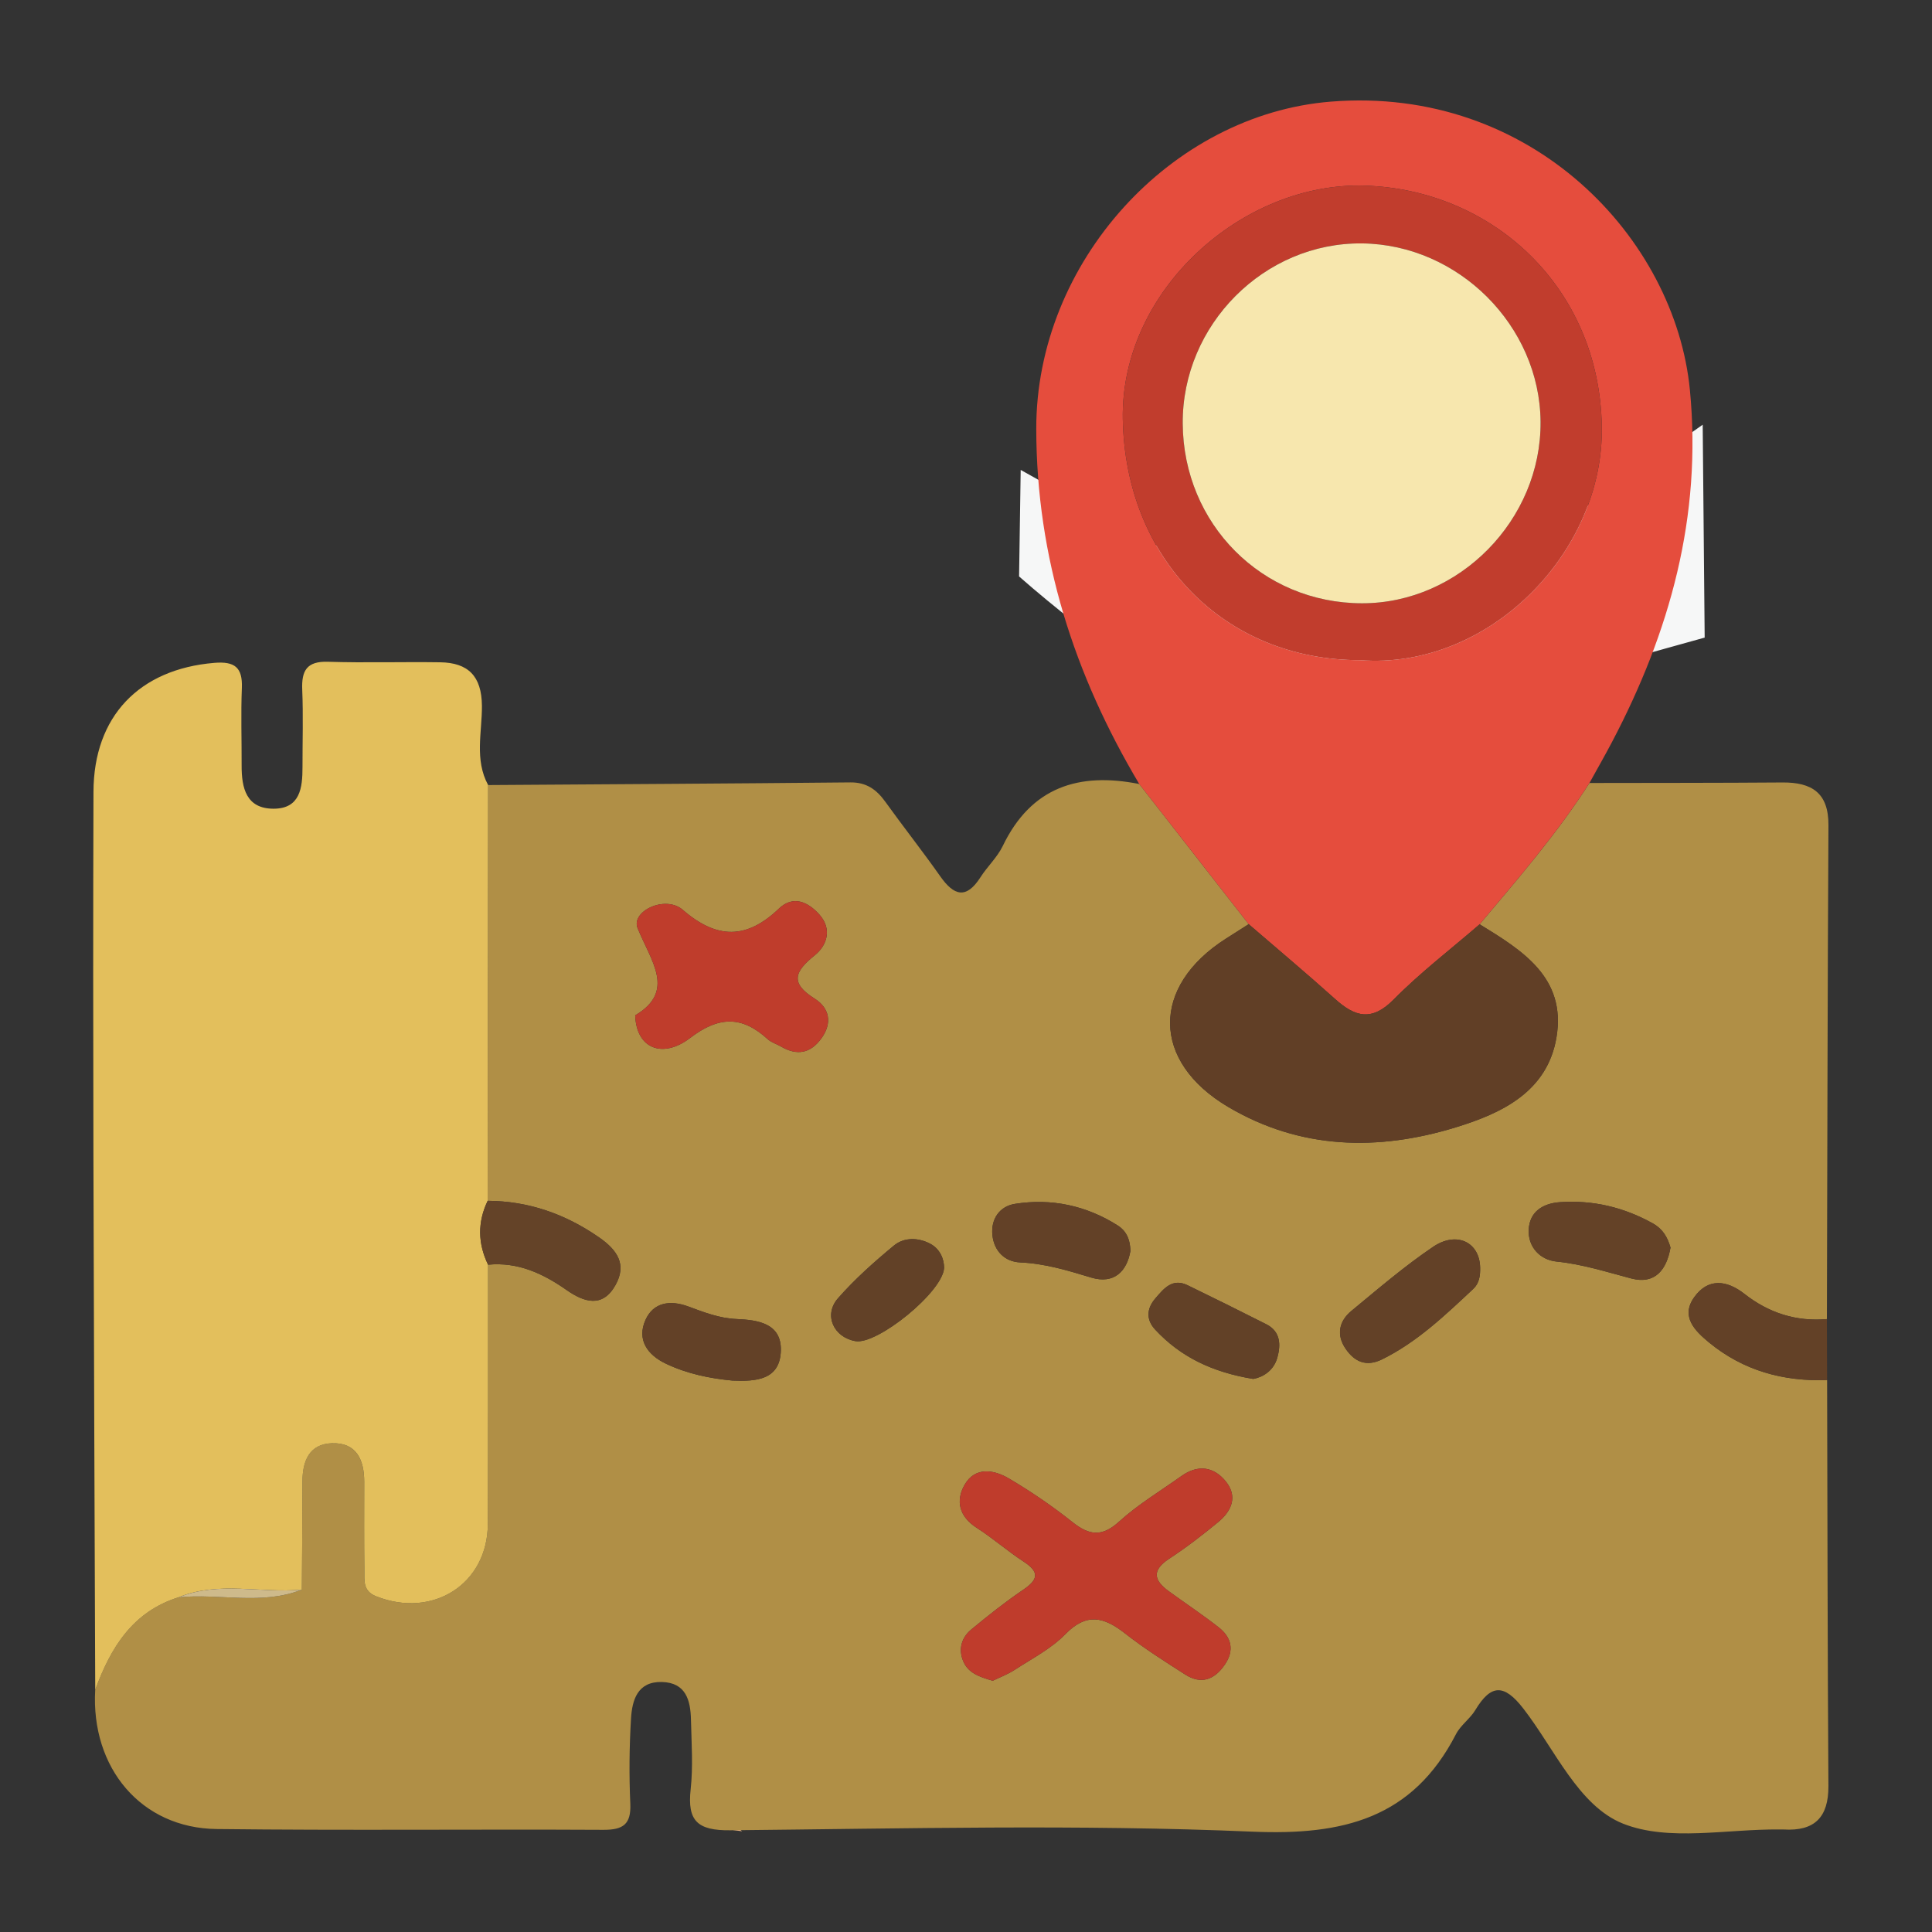 <?xml version="1.0" encoding="utf-8"?>
<!-- Generator: Adobe Illustrator 16.0.0, SVG Export Plug-In . SVG Version: 6.00 Build 0)  -->
<!DOCTYPE svg PUBLIC "-//W3C//DTD SVG 1.1//EN" "http://www.w3.org/Graphics/SVG/1.1/DTD/svg11.dtd">
<svg version="1.1" id="Layer_1" xmlns="http://www.w3.org/2000/svg" xmlns:xlink="http://www.w3.org/1999/xlink" x="0px" y="0px"
	 width="360px" height="360px" viewBox="0 0 360 360" enable-background="new 0 0 360 360" xml:space="preserve">
<rect x="0" y="0" width="360" height="360" fill="#333333" stroke="none"/>
<path fill="#F1B88B" d="M136.784,340.043c0.494,0.395,0.989,0.789,1.485,1.184c-0.641-0.084-1.28-0.17-1.918-0.254
	C136.316,340.579,136.459,340.271,136.784,340.043z"/>
<path fill="#678D72" d="M80.822,187.005c0-0.503,0.001-1.008,0.001-1.513C81.866,185.998,81.813,186.503,80.822,187.005z"/>
<path fill="#678D72" d="M72.266,185.496c0.002,0.502,0.003,1.006,0.007,1.508C71.286,186.506,71.222,186.005,72.266,185.496z"/>
<g>
	<path fill="#F6F8FA" d="M189.514,368.566c-0.565-0.034-1.129-0.066-1.691-0.098c0.302-0.26,0.595-0.515,0.896-0.762
		C189.014,367.965,189.279,368.253,189.514,368.566z"/>
	<path fill="#F6F7F7" d="M190.191,87.563c17.811,9.991,35.795,19.686,53.347,30.116c7.669,4.557,13.729,4.436,20.954-0.927
		c17.339-12.879,35.156-25.119,52.781-37.615c0.119,13.222,0.244,26.444,0.368,39.669c-26.775,7.461-53.56,14.904-80.329,22.409
		c-1.695,0.479-3.078,0.531-4.522-0.615c-14.206-11.185-29.286-21.239-42.899-33.187C189.988,100.795,190.092,94.179,190.191,87.563
		z"/>
	<path fill="#B08F46" d="M90.955,146.285c22.502-0.152,45.004-0.274,67.505-0.495c3.005-0.029,4.881,1.344,6.522,3.63
		c3.353,4.666,6.92,9.177,10.225,13.875c2.538,3.609,4.827,4.318,7.482,0.178c1.285-2.012,3.139-3.717,4.162-5.839
		c5.295-10.999,14.192-13.781,25.433-11.544c6.799,8.706,13.593,17.41,20.391,26.115c-1.407,0.899-2.823,1.795-4.233,2.693
		c-14.008,8.924-13.896,22.902,0.414,31.366c13.467,7.961,27.933,8.242,42.397,3.803c8.522-2.61,17.091-6.6,18.78-16.809
		c1.84-11.117-6.381-16.16-14.32-21.031c7.161-8.51,14.446-16.922,20.459-26.328c11.988-0.024,23.977-0.006,35.963-0.097
		c5.447-0.041,8.601,1.919,8.568,7.945c-0.166,30.681-0.204,61.362-0.287,92.047c-5.751,0.498-10.854-1.16-15.361-4.696
		c-3.336-2.615-6.793-2.971-9.354,0.606c-2.581,3.597,0.092,6.262,2.774,8.465c6.382,5.238,13.82,7.271,21.979,6.983
		c0.066,25.218,0.083,50.438,0.242,75.656c0.031,5.834-2.599,8.439-8.335,8.09c-0.24-0.016-0.479,0.002-0.723-0.002
		c-9.833-0.117-20.681,2.307-29.208-1.086c-8.315-3.313-12.713-13.882-18.58-21.445c-3.584-4.62-6.026-4.58-8.951,0.283
		c-0.979,1.625-2.735,2.813-3.596,4.48c-8.09,15.709-21.018,18.893-37.933,18.174c-32.374-1.383-64.846-0.57-97.273-0.254
		c-6.134,0.063-8.056-1.732-7.403-7.643c0.471-4.273,0.154-8.641,0.055-12.965c-0.08-3.61-0.938-6.912-5.419-7.025
		c-4.542-0.114-5.544,3.369-5.752,6.829c-0.316,5.266-0.368,10.569-0.131,15.843c0.173,3.864-1.357,4.893-5.027,4.875
		c-24.022-0.127-48.047,0.137-72.067-0.148c-14.034-0.168-23.451-11.369-22.613-25.949c2.871-7.816,6.947-14.553,15.522-17.23
		c7.642-0.771,15.474,1.533,22.977-1.43c0.042-6.73,0.113-13.459,0.116-20.188c0.001-3.812,1.305-6.937,5.45-7.091
		c4.593-0.168,6.063,3.074,6.056,7.205c-0.01,5.53-0.035,11.06,0.03,16.586c0.021,1.841-0.3,3.74,2.188,4.729
		c10.576,4.203,20.772-2.289,20.818-13.471c0.063-16.105,0.033-32.212,0.043-48.316c5.553-0.539,10.217,1.628,14.625,4.713
		c3.249,2.271,6.701,3.404,9.115-0.909c2.154-3.843,0.38-6.521-3.092-8.923c-6.297-4.355-13.09-6.733-20.722-6.788
		C90.896,197.932,90.925,172.108,90.955,146.285z M184.986,313.182c1.187-0.58,2.758-1.168,4.131-2.06
		c3.214-2.091,6.762-3.911,9.386-6.606c3.948-4.062,7.197-3.234,11.097-0.178c3.568,2.796,7.426,5.241,11.254,7.688
		c2.984,1.91,5.455,0.955,7.367-1.838c1.84-2.685,1.247-5.088-1.143-6.961c-3.008-2.36-6.206-4.48-9.303-6.732
		c-2.779-2.023-3.201-3.896,0.067-6.036c3.196-2.095,6.246-4.442,9.194-6.878c2.47-2.041,3.639-4.752,1.365-7.55
		c-2.271-2.796-5.227-3.16-8.274-0.985c-3.901,2.782-8.067,5.277-11.594,8.477c-3.208,2.914-5.569,2.592-8.709,0.09
		c-3.737-2.978-7.72-5.69-11.834-8.122c-2.813-1.663-6.292-2.228-8.248,1.173c-1.718,2.988-1.011,5.932,2.252,8.023
		c3.021,1.938,5.737,4.342,8.746,6.297c2.952,1.918,2.771,3.315-0.05,5.223c-3.362,2.277-6.559,4.822-9.691,7.411
		c-1.808,1.491-2.45,3.597-1.545,5.854C180.35,311.705,182.422,312.456,184.986,313.182z M118.363,189.193
		c0.195,6.188,5.091,8.149,10.233,4.219c5.354-4.094,9.663-4.146,14.447,0.218c0.685,0.626,1.68,0.905,2.504,1.388
		c2.95,1.725,5.456,1.279,7.486-1.504c2.125-2.904,1.521-5.705-1.254-7.447c-4.715-2.961-3.624-5.104,0.044-8.068
		c2.342-1.892,3.248-4.934,0.83-7.618c-2.087-2.314-4.847-3.629-7.519-1.072c-6.002,5.741-11.529,5.744-17.91,0.225
		c-3.263-2.823-9.69,0.275-8.415,3.422C121.33,179.166,125.957,184.67,118.363,189.193z M275.802,236.193
		c-0.088-4.701-4.339-6.859-8.77-3.861c-5.333,3.605-10.251,7.837-15.228,11.943c-2.308,1.906-2.832,4.474-1.064,7.05
		c1.662,2.427,3.844,3.429,6.808,1.963c6.548-3.237,11.726-8.212,16.97-13.117C275.648,239.113,275.841,237.674,275.802,236.193z
		 M311.273,232.469c-0.55-1.947-1.453-3.484-3.303-4.513c-5.386-2.993-11.092-4.363-17.248-3.953
		c-3.315,0.222-5.709,1.834-5.869,5.119c-0.158,3.231,2.104,5.642,5.193,5.953c4.818,0.485,9.311,1.937,13.928,3.151
		C308.4,239.389,310.566,236.585,311.273,232.469z M210.629,233.148c-0.021-2.41-0.917-3.89-2.354-4.799
		c-5.867-3.717-12.358-5.105-19.166-4.024c-2.803,0.444-4.512,2.774-4.189,5.825c0.313,2.988,2.322,4.959,5.172,5.084
		c4.612,0.203,8.855,1.496,13.217,2.817C207.645,239.365,209.986,236.814,210.629,233.148z M136.48,257.248
		c4.334,0.186,8.887-0.066,9.021-5.614c0.122-5.083-4.324-5.682-8.267-5.854c-3.202-0.137-6.072-1.258-8.979-2.336
		c-3.351-1.24-6.499-0.801-7.98,2.509c-1.646,3.682,0.354,6.504,3.792,8.144C127.983,255.964,132.186,256.846,136.48,257.248z
		 M233.518,256.943c1.694-0.293,3.789-1.446,4.494-3.967c0.656-2.349,0.637-4.857-2.044-6.215
		c-4.872-2.469-9.769-4.898-14.686-7.283c-2.851-1.379-4.439,0.65-6.003,2.463c-1.625,1.89-1.756,3.947-0.031,5.808
		C219.958,252.826,225.871,255.688,233.518,256.943z M175.917,236.275c0.008-1.729-0.789-3.559-2.547-4.502
		c-2.21-1.186-4.879-1.274-6.812,0.328c-3.677,3.043-7.292,6.252-10.427,9.834c-2.719,3.11-0.777,7.278,3.288,7.969
		C163.468,250.591,175.636,240.781,175.917,236.275z"/>
	<path fill="#E3BF5C" d="M90.955,146.285c-0.03,25.824-0.058,51.646-0.086,77.47c-1.908,3.979-1.835,7.948,0.076,11.905
		c-0.01,16.105,0.02,32.211-0.044,48.316c-0.045,11.182-10.242,17.674-20.817,13.471c-2.486-0.989-2.166-2.889-2.188-4.729
		c-0.064-5.526-0.04-11.056-0.03-16.586c0.007-4.131-1.461-7.373-6.056-7.204c-4.146,0.153-5.448,3.278-5.45,7.09
		c-0.002,6.729-0.073,13.457-0.115,20.188c-7.644,0.729-15.48-1.646-22.978,1.43c-8.577,2.682-12.651,9.414-15.522,17.23
		c-0.116-33.18-0.26-66.355-0.338-99.534c-0.052-22.601-0.064-45.203,0.011-67.808c0.047-14.039,8.516-22.837,22.504-24.007
		c3.803-0.317,5.3,0.831,5.144,4.679c-0.193,4.802-0.024,9.616-0.043,14.426c-0.018,4.215,0.849,8.089,5.989,8.07
		c4.923-0.02,5.359-3.9,5.353-7.741c-0.006-4.807,0.15-9.625-0.049-14.425c-0.149-3.55,0.833-5.338,4.788-5.214
		c6.966,0.218,13.946-0.006,20.917,0.097c5.217,0.078,7.73,2.572,7.777,8.104C89.836,136.429,88.382,141.546,90.955,146.285z"/>
	<path fill="#E54D3D" d="M296.171,145.899c-6.013,9.404-13.298,17.816-20.459,26.328c-5.373,4.642-11.054,8.985-16.028,14.022
		c-4.066,4.121-7.186,3.245-10.895-0.089c-5.287-4.75-10.732-9.311-16.115-13.957c-6.798-8.705-13.592-17.409-20.391-26.115
		c-12.139-20.388-19.159-42.192-19.191-66.163c-0.044-31.084,25.139-58.611,54.896-60.988c37.479-2.998,64.165,25.536,66.899,53.719
		c2.285,23.554-3.724,45.12-14.556,65.687C298.994,140.888,297.563,143.381,296.171,145.899z M253.428,123.013
		c23.873,1.85,45.465-20.009,45.045-43.568c-0.461-25.99-20.449-44.119-44.146-44.855c-22.802-0.707-45.539,19.537-45.11,43.493
		C209.68,103.959,227.977,122.998,253.428,123.013z"/>
	<path fill="#634127" d="M340.453,257.152c-8.157,0.287-15.598-1.745-21.979-6.983c-2.683-2.203-5.354-4.868-2.775-8.465
		c2.561-3.577,6.019-3.222,9.354-0.606c4.509,3.536,9.61,5.194,15.361,4.696C340.428,249.581,340.442,253.366,340.453,257.152z"/>
	<path fill="#613F26" d="M232.672,172.204c5.383,4.646,10.83,9.208,16.115,13.957c3.711,3.333,6.829,4.209,10.895,0.089
		c4.978-5.037,10.657-9.381,16.027-14.023c7.941,4.871,16.161,9.914,14.321,21.031c-1.688,10.211-10.257,14.197-18.778,16.809
		c-14.466,4.439-28.934,4.158-42.398-3.803c-14.311-8.464-14.422-22.441-0.414-31.366
		C229.852,173.999,231.266,173.103,232.672,172.204z"/>
	<path fill="#BF3C2C" d="M184.986,313.182c-2.564-0.726-4.639-1.475-5.529-3.709c-0.904-2.26-0.264-4.365,1.544-5.857
		c3.136-2.588,6.331-5.133,9.694-7.411c2.816-1.904,3-3.302,0.049-5.222c-3.01-1.955-5.727-4.36-8.748-6.295
		c-3.263-2.097-3.971-5.037-2.252-8.024c1.957-3.402,5.438-2.838,8.249-1.175c4.114,2.432,8.097,5.146,11.834,8.123
		c3.14,2.5,5.5,2.824,8.71-0.088c3.525-3.201,7.691-5.694,11.594-8.479c3.049-2.175,6.001-1.809,8.273,0.987
		s1.104,5.507-1.365,7.548c-2.948,2.436-5.999,4.785-9.193,6.88c-3.269,2.138-2.848,4.011-0.068,6.034
		c3.097,2.252,6.293,4.372,9.303,6.732c2.391,1.875,2.98,4.278,1.145,6.961c-1.914,2.793-4.386,3.75-7.369,1.84
		c-3.828-2.447-7.687-4.892-11.254-7.688c-3.899-3.058-7.146-3.884-11.098,0.179c-2.622,2.694-6.17,4.516-9.385,6.605
		C187.744,312.014,186.173,312.602,184.986,313.182z"/>
	<path fill="#BF3D2C" d="M118.363,189.193c7.595-4.523,2.968-10.028,0.448-16.238c-1.276-3.149,5.152-6.246,8.415-3.423
		c6.382,5.52,11.907,5.516,17.911-0.225c2.672-2.557,5.431-1.241,7.518,1.073c2.417,2.684,1.513,5.726-0.83,7.618
		c-3.667,2.964-4.758,5.107-0.044,8.068c2.775,1.742,3.377,4.545,1.255,7.449c-2.032,2.78-4.537,3.228-7.486,1.502
		c-0.825-0.482-1.82-0.763-2.504-1.387c-4.786-4.365-9.094-4.313-14.447-0.217C123.455,197.344,118.558,195.381,118.363,189.193z"/>
	<path fill="#634127" d="M275.801,236.193c0.04,1.479-0.15,2.923-1.283,3.978c-5.246,4.905-10.422,9.882-16.971,13.117
		c-2.965,1.466-5.146,0.464-6.809-1.963c-1.766-2.576-1.24-5.144,1.066-7.05c4.977-4.106,9.895-8.338,15.225-11.943
		C271.463,229.332,275.714,231.492,275.801,236.193z"/>
	<path fill="#644328" d="M90.943,235.66c-1.911-3.957-1.983-7.926-0.075-11.905c7.631,0.054,14.424,2.431,20.722,6.786
		c3.472,2.4,5.246,5.082,3.092,8.925c-2.414,4.313-5.866,3.179-9.115,0.907C101.162,237.288,96.497,235.121,90.943,235.66z"/>
	<path fill="#644227" d="M311.273,232.469c-0.707,4.116-2.873,6.92-7.299,5.758c-4.617-1.218-9.108-2.666-13.928-3.152
		c-3.09-0.311-5.354-2.723-5.193-5.954c0.16-3.284,2.554-4.896,5.869-5.118c6.156-0.408,11.862,0.96,17.248,3.952
		C309.82,228.982,310.723,230.521,311.273,232.469z"/>
	<path fill="#634127" d="M210.629,233.148c-0.643,3.666-2.984,6.217-7.318,4.903c-4.362-1.321-8.604-2.614-13.219-2.817
		c-2.848-0.125-4.857-2.096-5.171-5.084c-0.319-3.053,1.388-5.381,4.188-5.825c6.808-1.081,13.3,0.309,19.168,4.024
		C209.712,229.26,210.607,230.736,210.629,233.148z"/>
	<path fill="#634127" d="M136.48,257.248c-4.295-0.403-8.498-1.286-12.414-3.152c-3.437-1.64-5.438-4.462-3.792-8.144
		c1.48-3.31,4.628-3.751,7.98-2.509c2.909,1.078,5.778,2.199,8.979,2.336c3.942,0.173,8.39,0.771,8.267,5.854
		C145.368,257.182,140.815,257.434,136.48,257.248z"/>
	<path fill="#624127" d="M233.518,256.943c-7.646-1.254-13.56-4.117-18.27-9.194c-1.725-1.858-1.594-3.918,0.031-5.808
		c1.563-1.813,3.152-3.842,6.003-2.463c4.917,2.385,9.813,4.814,14.686,7.283c2.683,1.356,2.7,3.866,2.044,6.215
		C237.307,255.497,235.212,256.65,233.518,256.943z"/>
	<path fill="#624127" d="M175.917,236.275c-0.281,4.506-12.448,14.314-16.498,13.627c-4.067-0.688-6.007-4.855-3.288-7.971
		c3.135-3.578,6.75-6.787,10.427-9.832c1.933-1.604,4.603-1.512,6.812-0.326C175.128,232.718,175.925,234.547,175.917,236.275z"/>
	<path fill="#CEBA8B" d="M33.266,297.637c7.497-3.078,15.333-0.703,22.978-1.432C48.738,299.17,40.907,296.864,33.266,297.637z"/>
	<path fill="#C13D2D" d="M253.428,123.013c-25.453-0.015-43.748-19.054-44.211-44.931c-0.43-23.956,22.311-44.2,45.11-43.493
		c23.694,0.736,43.685,18.865,44.146,44.855C298.893,103.003,277.305,124.862,253.428,123.013z M220.382,78.904
		c0.11,18.745,14.798,33.485,33.39,33.51c18.123,0.027,33.442-15.544,33.291-33.837c-0.146-17.87-15.297-33.012-33.234-33.221
		C235.583,45.145,220.273,60.503,220.382,78.904z"/>
	<path fill="#F7E7AE" d="M220.382,78.904c-0.11-18.401,15.201-33.76,33.445-33.548c17.938,0.209,33.088,15.351,33.235,33.221
		c0.15,18.293-15.168,33.864-33.291,33.837C235.182,112.389,220.492,97.649,220.382,78.904z"/>
</g>
</svg>

